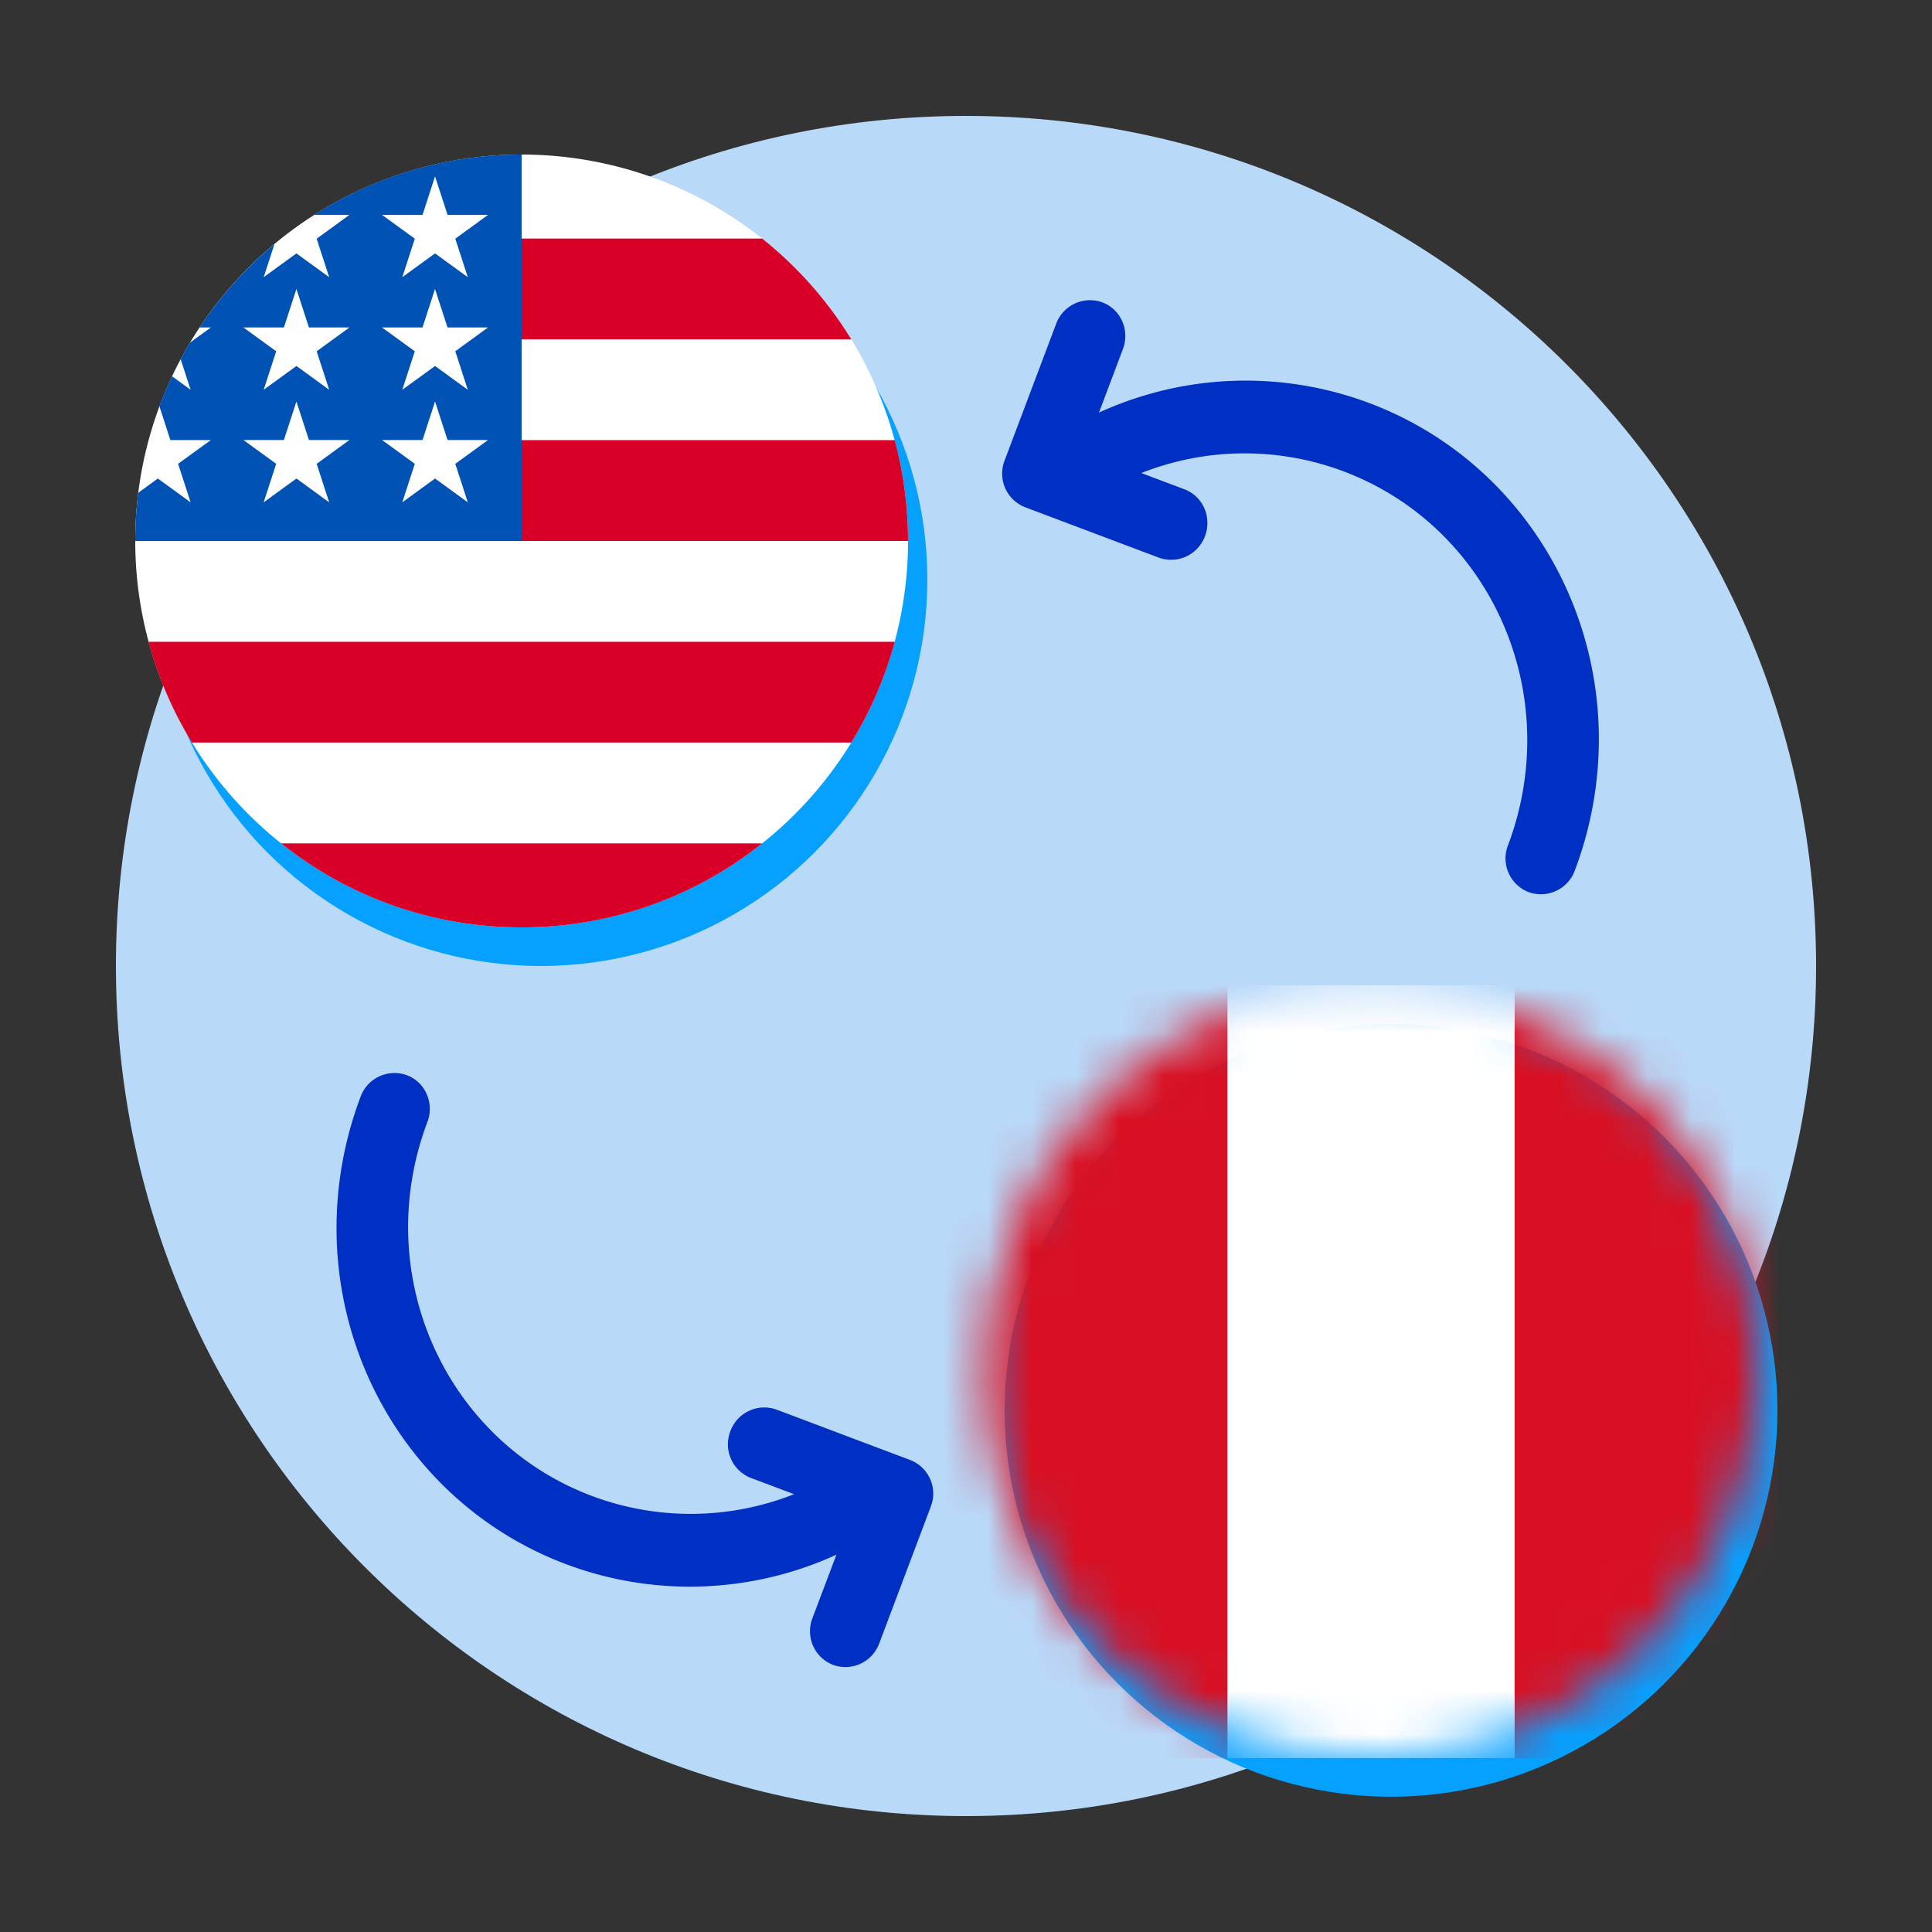 <svg width="44" height="44" viewBox="0 0 44 44" fill="none" xmlns="http://www.w3.org/2000/svg">
    <rect x="0" y="0" width="44" height="44" fill="#333333" stroke="none"/>
    <path fill-rule="evenodd" clip-rule="evenodd" d="M2.64 22c0 10.692 8.668 19.36 19.36 19.36S41.36 32.692 41.36 22 32.692 2.64 22 2.64 2.64 11.308 2.64 22" fill="#B9D9F9"/>
    <circle cx="12.32" cy="13.2" r="8.8" fill="#06A0FF"/>
    <path d="M11.88 21.12a8.8 8.8 0 1 0 0-17.6 8.8 8.8 0 0 0 0 17.6z" fill="#fff"/>
    <path d="M11.497 12.32h9.183c0-.794-.106-1.564-.303-2.296h-8.88v2.296zM11.497 7.729h7.891a8.848 8.848 0 0 0-2.03-2.296h-5.86V7.73zM11.88 21.12a8.762 8.762 0 0 0 5.478-1.913H6.402a8.762 8.762 0 0 0 5.478 1.913zM4.372 16.911h15.016a8.744 8.744 0 0 0 .989-2.295H3.383c.22.818.556 1.59.989 2.295z" fill="#D80027"/>
    <path d="M7.156 4.894h.802l-.746.542.285.877-.746-.542-.746.542.247-.757a8.849 8.849 0 0 0-1.707 1.902h.257l-.475.345a8.784 8.784 0 0 0-.213.376l.227.698-.423-.308c-.105.223-.202.45-.288.683l.25.77h.922l-.746.541.285.877-.746-.542-.447.325c-.045.36-.068.725-.068 1.097h8.8v-8.8a8.758 8.758 0 0 0-4.724 1.374zm.341 6.546-.746-.542-.746.542.285-.877-.746-.542h.922l.285-.877.285.877h.922l-.746.542.285.877zM7.212 8l.285.877-.746-.542-.746.542L6.29 8l-.746-.542h.922l.285-.877.285.877h.922L7.212 8zm3.442 3.44-.746-.542-.746.542.285-.877-.746-.542h.922l.285-.877.285.877h.922l-.746.542.285.877zM10.369 8l.285.877-.746-.542-.746.542L9.447 8 8.7 7.458h.922l.285-.877.285.877h.922L10.369 8zm0-2.564.285.877-.746-.542-.746.542.285-.877-.746-.542h.922l.285-.877.285.877h.922l-.746.542z" fill="#0052B4"/>
    <circle cx="31.68" cy="32.12" r="8.8" fill="#06A0FF"/>
    <mask id="cwelhfs84a" style="mask-type:alpha" maskUnits="userSpaceOnUse" x="22" y="22" width="19" height="19">
        <circle cx="31.24" cy="31.24" r="8.8" fill="#98CAFF"/>
    </mask>
    <g mask="url(#cwelhfs84a)">
        <path d="M44.44 22.44h-26.4v17.6h26.4v-17.6z" fill="#D91023"/>
        <path d="M34.496 22.44h-6.541v17.6h6.54v-17.6z" fill="#fff"/>
    </g>
    <path fill-rule="evenodd" clip-rule="evenodd" d="M24.052 7.377a.822.822 0 0 1 1.054-.49c.42.158.63.635.467 1.064l-.544 1.445a8.02 8.02 0 0 1 6.162-.214c3.621 1.365 5.736 5.14 5.114 8.994a8.521 8.521 0 0 1-.44 1.65.822.822 0 0 1-1.054.49.822.822 0 0 1-.468-1.064 6.82 6.82 0 0 0 .353-1.321c.498-3.082-1.195-6.102-4.091-7.194a6.402 6.402 0 0 0-4.612.036l.983.371c.42.159.629.635.467 1.065a.822.822 0 0 1-1.054.49l-3.042-1.147a.822.822 0 0 1-.468-1.064l1.173-3.11zM8.212 24.978a.822.822 0 0 1 1.054-.491c.42.158.63.635.468 1.064-.163.432-.28.874-.353 1.321-.498 3.082 1.195 6.102 4.091 7.194a6.403 6.403 0 0 0 4.613-.037l-.984-.37a.822.822 0 0 1-.467-1.065.822.822 0 0 1 1.054-.49l3.042 1.147a.82.82 0 0 1 .497.972l-.03.092-1.172 3.11a.822.822 0 0 1-1.054.491.822.822 0 0 1-.468-1.064l.546-1.445a8.02 8.02 0 0 1-6.163.214c-3.621-1.365-5.736-5.14-5.114-8.994.09-.56.237-1.111.44-1.65z" fill="#002FC4"/>
</svg>
